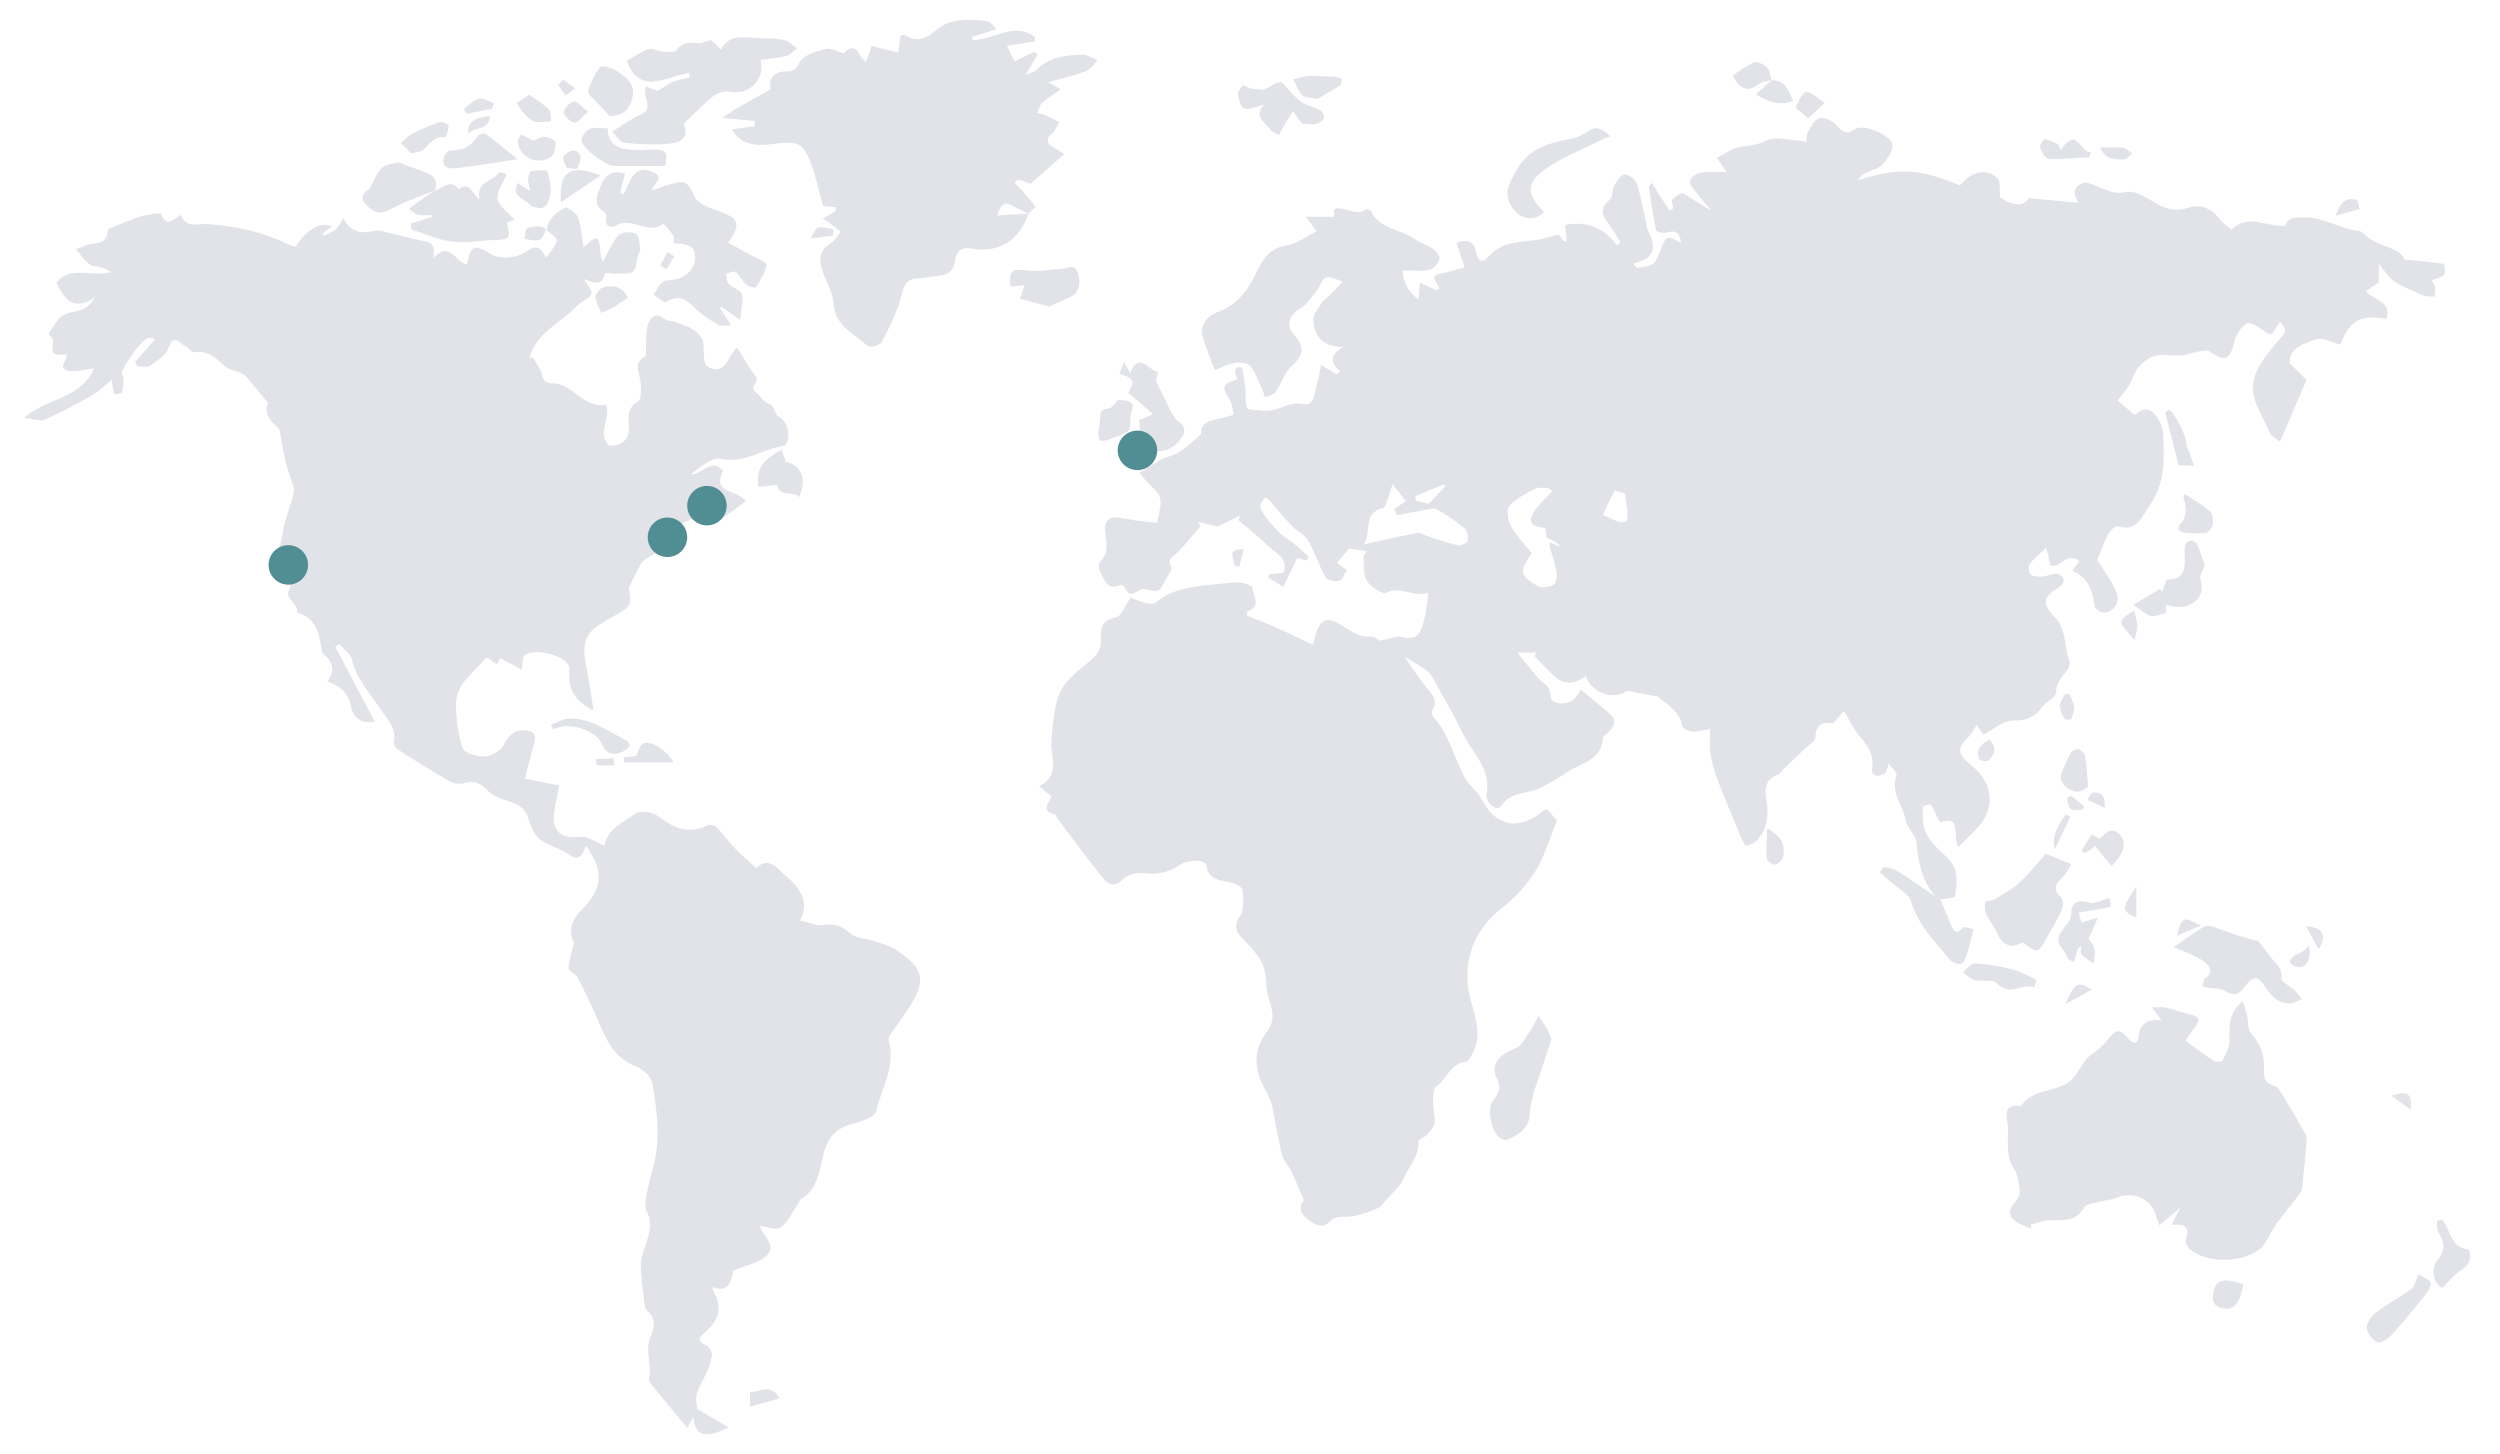 <?xml version="1.0" encoding="UTF-8"?>
<svg xmlns="http://www.w3.org/2000/svg" width="638" height="371" viewBox="0 0 638 371" fill="none">
  <rect width="638" height="371" fill="#D7D7D7"></rect>
  <g clip-path="url(#clip0_1624_431457)">
    <rect width="1440" height="1802" transform="translate(-742 -976)" fill="white"></rect>
    <g clip-path="url(#clip1_1624_431457)">
      <path d="M638 -42.344H0V383.096H638V-42.344Z" fill="white"></path>
      <path d="M494.027 228.906C490.488 224.87 489.474 220.032 489.063 214.821C488.918 212.983 486.663 211.356 486.367 209.474C485.759 205.628 482.334 202.379 483.988 198.042C484.199 197.489 483.497 196.585 482.013 194.889C481.66 195.754 481.547 196.984 480.905 197.413C479.356 198.448 477.402 198.001 477.746 196.014C478.494 191.702 475.583 189.409 473.552 186.525C472.485 185.008 471.685 183.305 470.618 181.428C469.983 182.158 469.072 183.204 467.844 184.613C465.796 184.347 463.414 184.26 463.295 188.124C463.261 189.21 461.421 190.258 460.37 191.286C458.61 193.012 456.816 194.703 455.045 196.415C454.63 196.817 454.323 197.452 453.834 197.638C450.675 198.838 450.23 200.78 450.78 204.114C451.343 207.526 451.242 211.409 448.509 214.314C447.794 215.076 446.679 215.613 445.655 215.838C445.373 215.9 444.657 214.5 444.32 213.694C442.311 208.903 440.276 204.123 438.415 199.272C437.559 197.042 436.869 194.701 436.502 192.349C436.185 190.323 436.435 188.207 436.435 186.045C434.621 186.323 433.214 186.768 431.849 186.669C430.932 186.603 429.406 185.889 429.294 185.26C428.669 181.784 426.063 180.125 423.59 178.259C423.168 177.943 422.95 177.355 422.393 177.656C420.264 177.247 418.137 176.839 415.26 176.286C412.17 178.659 406.292 177.146 404.696 172.504C402.234 174.372 399.584 174.985 397.07 172.883C395.092 171.228 393.39 169.243 391.566 167.405C391.773 167.118 391.979 166.829 392.186 166.54H387.228C389.245 169.021 390.876 171.097 392.587 173.105C393.766 174.489 395.732 174.925 395.709 177.621C395.689 179.916 400.176 180.201 402.028 178.055C402.672 177.307 403.159 176.419 403.459 175.974C406.026 178.126 408.364 180.063 410.676 182.029C412.537 183.611 412.149 185.182 410.608 186.734C410.052 187.291 409.089 187.844 409.05 188.448C408.665 194.226 403.312 194.68 399.866 197.122C397.937 198.49 395.79 199.554 393.75 200.768C390.392 202.767 385.746 201.714 383.087 205.7C382.073 207.221 378.955 205.055 379.393 202.45C380.41 196.443 376.335 192.709 373.869 188.218C372.759 186.197 371.791 184.097 370.703 182.062C369.781 180.336 368.776 178.654 367.819 176.947C367.065 175.597 366.381 174.202 365.562 172.892C365.096 172.148 364.523 171.391 363.818 170.895C362.428 169.913 360.912 169.106 358.423 167.612C360.485 170.544 361.935 172.784 363.573 174.879C365.06 176.781 367.209 178.351 365.564 181.245C365.335 181.651 365.429 182.566 365.741 182.906C369.965 187.473 371.077 193.636 374.044 198.829C375.074 200.631 377.053 201.911 377.98 203.744C381.653 210.994 387.588 212.194 393.966 206.778C394.124 206.643 394.393 206.638 394.824 206.507C395.661 207.46 396.558 208.483 397.359 209.392C395.512 213.853 394.227 218.518 391.766 222.442C389.472 226.097 386.274 229.411 382.86 232.094C375.523 237.862 372.871 246.626 375.429 255.66C376.691 260.114 378.375 265.06 375.289 269.683C374.982 270.145 374.612 270.897 374.227 270.925C370.139 271.237 369.233 275.423 366.457 277.348C365.679 277.887 365.716 279.877 365.713 281.203C365.711 283.041 366.312 284.914 366.097 286.703C365.968 287.775 364.853 288.792 364.03 289.696C363.449 290.331 361.967 290.777 361.997 291.235C362.247 295.155 359.402 297.764 358.072 300.99C357.613 302.103 356.67 303.04 355.858 303.98C354.763 305.249 353.518 306.39 352.46 307.689C351.451 308.928 345.071 310.715 343.44 310.541C342.194 310.408 340.398 310.656 339.659 311.473C337.615 313.726 335.715 312.606 334.096 311.447C332.295 310.155 330.884 308.315 332.753 306.31C331.625 303.68 330.65 301.218 329.514 298.833C328.913 297.571 327.764 296.529 327.339 295.231C326.644 293.103 326.369 290.841 325.862 288.649C325.114 285.411 325.008 281.779 323.398 279.039C320.106 273.431 319.388 268.332 323.519 262.958C326.367 259.256 323.4 255.566 323.233 251.876C323.134 249.733 322.852 247.427 321.941 245.536C320.98 243.537 319.268 241.86 317.72 240.196C315.967 238.312 314.336 236.901 316.417 233.87C317.559 232.206 317.256 229.386 317.128 227.114C317.089 226.444 315.49 225.572 314.471 225.306C311.643 224.569 308.3 224.826 307.814 220.636C307.763 220.195 306.284 219.58 305.508 219.633C304.031 219.736 302.326 219.892 301.177 220.691C298.224 222.74 295.203 223.266 291.668 222.821C290.039 222.616 287.733 223.215 286.636 224.335C284.629 226.384 282.936 225.902 281.612 224.264C277.561 219.248 273.755 214.029 269.864 208.885C269.598 208.534 269.458 207.864 269.162 207.797C265.496 207.003 267.691 204.984 268.329 203.237C267.405 202.466 266.526 201.732 265.195 200.621C270.915 197.822 267.916 192.909 268.341 188.666C268.754 184.533 268.923 180.084 270.644 176.46C272.144 173.3 275.489 170.895 278.336 168.541C280.259 166.953 281.094 165.328 280.935 162.898C280.759 160.191 281.284 158.249 284.751 157.556C286.267 157.253 287.256 154.316 288.518 152.526C289.883 153.024 291.142 153.612 292.466 153.921C293.269 154.11 294.462 154.213 294.983 153.77C299.631 149.807 305.354 149.644 310.957 149.036C312.762 148.841 314.593 148.552 316.385 148.68C317.536 148.763 319.564 149.477 319.599 150.009C319.732 152.065 322.171 154.667 318.181 156.111C318.22 156.459 318.257 156.806 318.296 157.155C320.372 157.976 322.466 158.75 324.515 159.633C326.656 160.555 328.755 161.572 330.865 162.563C332.267 163.222 333.655 163.906 335.057 164.583C335.594 162.795 335.786 161.26 336.491 160.014C337.658 157.951 339.129 157.809 341.43 159.029C344.048 160.42 346.374 162.758 349.831 162.458C350.857 162.368 351.985 163.458 352.132 163.534C354.557 163.068 356.367 162.157 357.808 162.561C360.852 163.415 362.309 162.137 363.05 159.603C363.809 157.003 364.254 154.311 364.454 151.216C360.726 152.646 357.491 149.314 353.784 151.264C352.85 151.755 349.806 149.782 348.838 148.247C347.828 146.645 348.097 144.206 347.945 142.122C347.913 141.693 348.494 141.218 348.854 140.672C347.149 140.424 345.676 140.21 344.291 140.008C343.307 141.154 342.354 142.257 341.2 143.602C341.93 144.153 342.866 144.86 343.701 145.488C343.066 146.498 342.625 148.024 341.866 148.203C340.762 148.465 338.743 148.141 338.314 147.386C336.589 144.341 335.545 140.906 333.795 137.879C332.928 136.376 330.962 135.55 329.693 134.228C327.835 132.294 326.165 130.18 324.391 128.163C324.033 127.755 323.568 127.44 322.925 126.887C322.384 127.702 321.652 128.312 321.606 128.969C321.478 130.825 326.408 136.206 328.005 137.165C330.221 138.494 332.072 140.431 334.079 142.106C333.843 142.418 333.607 142.73 333.371 143.04C332.471 142.801 331.574 142.565 331.07 142.432C329.886 144.837 328.766 147.106 327.47 149.736C326.094 148.901 324.85 148.148 323.607 147.395C323.701 147.129 323.792 146.861 323.887 146.594C325.075 146.454 326.263 146.317 327.541 146.168C328.863 142.462 325.644 141.28 323.827 139.506C321.377 137.113 318.66 134.995 316.059 132.759C316.206 132.351 316.353 131.943 316.499 131.534C314.687 132.427 312.877 133.317 310.72 134.38C309.454 134.072 307.644 133.631 305.836 133.191C306.013 133.579 306.189 133.964 306.364 134.352C304.4 136.587 302.535 138.918 300.433 141.016C299.314 142.133 297.699 142.505 298.949 144.816C299.367 145.589 297.435 147.473 296.889 148.965C295.822 151.879 293.801 150.548 291.959 150.312C290.355 150.105 288.515 153.423 287.091 149.97C286.948 149.626 286.242 149.16 286.024 149.259C282.443 150.876 281.812 147.889 280.745 145.81C280.403 145.144 280.339 143.788 280.763 143.366C283.014 141.119 282.392 138.512 282.05 135.896C281.745 133.556 282.482 131.936 285.127 132.094C286.85 132.197 288.547 132.672 290.268 132.902C291.86 133.115 293.466 133.228 295.26 133.402C295.579 131.348 296.524 129.079 296.056 127.151C295.641 125.437 293.654 124.106 292.37 122.601C291.824 121.963 291.296 121.309 290.759 120.664C291.395 120.281 292.037 119.904 292.665 119.51C293.897 118.736 295.122 117.952 296.228 117.249C297.967 116.563 299.704 116.136 301.149 115.239C302.799 114.213 304.187 112.77 306.472 110.852C306.226 106.579 311.159 107.405 314.82 105.783C314.524 104.557 314.513 103.105 313.854 102.058C311.7 98.635 311.799 98.098 315.827 96.725C315.593 96.142 315.222 95.583 315.187 95.004C315.164 94.582 315.488 93.981 315.843 93.747C316.112 93.572 317.029 93.793 317.059 93.947C317.383 95.732 317.633 97.535 317.821 99.341C317.991 100.959 317.649 102.804 318.342 104.126C318.702 104.814 320.812 104.555 322.122 104.782C325.781 105.413 328.642 102.26 332.749 103.139C335.667 103.763 335.502 99.339 336.316 96.971C336.722 95.789 336.835 94.504 337.11 93.12C338.803 94.155 339.939 94.848 341.074 95.541C341.386 95.307 341.698 95.073 342.01 94.839C339.714 92.799 338.952 90.81 342.772 88.547C337.326 88.535 335.387 85.64 335.146 81.739C335.057 80.29 336.433 78.689 337.319 77.266C337.778 76.527 338.649 76.057 339.287 75.417C340.26 74.437 341.189 73.416 342.644 71.874C341.329 71.486 339.721 70.49 338.422 70.8C337.445 71.031 336.952 73.005 336.089 74.079C334.798 75.687 333.634 77.635 331.941 78.636C329.133 80.295 328.041 82.886 330.177 85.323C332.721 88.226 333.01 90.394 329.808 93.219C327.842 94.951 326.993 97.909 325.424 100.165C324.96 100.831 323.747 100.975 322.879 101.358C322.586 100.617 322.327 99.858 321.989 99.137C321.085 97.198 320.448 95.016 319.101 93.448C318.369 92.595 316.353 92.416 315.017 92.618C313.297 92.879 311.679 93.825 310.002 94.481C308.835 91.291 307.733 88.639 306.901 85.903C306.134 83.388 307.832 80.701 310.624 79.692C315.52 77.92 318.367 74.386 320.542 69.698C322.008 66.54 323.893 63.248 328.392 62.639C330.957 62.293 333.306 60.363 336.029 59.007C334.99 57.655 334.44 56.939 333.203 55.331H340.453V53.35C343.311 52.398 345.977 55.489 348.682 53.369C348.856 53.231 349.728 53.564 349.87 53.869C352.15 58.706 357.709 58.413 361.302 61.198C362.47 62.105 364.126 62.369 365.333 63.241C366.253 63.906 367.533 65.223 367.368 65.969C367.117 67.105 365.892 68.64 364.842 68.861C362.699 69.31 360.393 68.996 357.95 68.996C358.085 72.052 359.469 74.772 362.02 76.385C362.123 74.974 362.226 73.544 362.332 72.114C363.688 72.75 365.044 73.386 366.399 74.021C369.366 73.925 363.314 70.485 367.613 69.822C369.545 69.524 371.414 68.833 373.784 68.195C373.286 66.71 372.513 64.402 371.681 61.919C374.521 61.013 376.267 61.513 376.684 64.422C377.01 66.697 378.444 67.153 379.722 65.634C383.11 61.598 387.802 61.873 392.273 61.194C393.977 60.934 395.631 60.365 397.728 59.831C397.96 60.129 398.55 60.886 399.139 61.641C399.364 61.605 399.587 61.566 399.811 61.529C399.692 60.223 399.573 58.915 399.433 57.396C404.87 56.343 409.295 58.02 412.711 62.711C412.973 62.401 413.237 62.093 413.498 61.784C412.789 60.627 412.122 59.441 411.362 58.316C409.768 55.957 407.274 53.803 410.865 50.939C411.658 50.305 411.349 48.438 411.945 47.361C412.588 46.2 413.666 44.539 414.62 44.493C415.65 44.442 417.362 45.812 417.722 46.907C418.802 50.193 419.371 53.647 420.126 57.036C420.202 57.373 420.08 57.788 420.229 58.073C422.351 62.077 423.379 65.744 416.795 67.252C417.093 67.626 417.389 67.998 417.687 68.372C419.025 68.099 420.58 68.151 421.633 67.454C422.579 66.827 423.134 65.432 423.586 64.269C425.26 59.971 425.217 59.955 429.046 61.995C428.553 59.101 427.786 58.693 424.983 59.383C424.256 59.562 422.705 59.156 422.629 58.791C421.881 55.168 421.349 51.499 420.807 47.834C420.768 47.572 421.147 47.249 421.521 46.652C423.063 49.064 424.547 51.382 426.029 53.702C426.366 53.541 426.701 53.378 427.038 53.217C426.912 52.43 426.403 51.269 426.736 50.929C427.488 50.156 429.041 49.075 429.587 49.371C431.913 50.643 433.992 52.366 436.711 53.619C435.474 52.185 434.173 50.801 433.024 49.298C432.264 48.307 431.081 47.012 431.271 46.104C431.459 45.211 433.074 44.208 434.192 44.016C436.164 43.678 438.238 43.921 440.624 43.921C439.553 42.334 438.867 41.317 438.181 40.3C439.36 39.63 440.516 38.91 441.723 38.297C444.474 36.904 447.656 37.586 450.604 35.91C452.77 34.681 456.275 35.791 459.182 35.892C459.728 35.911 460.269 36.083 460.882 36.195C461.095 35.16 461.061 34.169 461.496 33.464C462.274 32.2 463.171 30.405 464.321 30.139C465.543 29.857 467.482 30.738 468.452 31.746C470.005 33.356 470.859 34.662 473.44 32.95C475.583 31.53 482.502 34.389 482.919 36.893C483.178 38.451 481.66 40.629 480.384 42.019C479.372 43.123 477.489 43.394 476.055 44.153C475.266 44.571 474.603 45.234 474.057 46.001C484.734 42.712 489.503 42.914 500.174 47.322C503.131 43.596 507.274 42.772 509.878 45.679C510.577 46.459 510.204 48.199 510.401 50.331C513.805 52.655 516.542 52.717 517.719 50.56C521.998 50.964 525.935 51.336 530.456 51.763C528.249 48.323 530.158 47.169 532.129 46.549C535.962 47.249 538.621 49.973 542.524 49.007C543.944 48.656 545.88 49.413 547.291 50.191C550.812 52.127 553.845 54.697 558.532 52.99C561.214 52.013 564.245 53.034 566.284 55.689C567.165 56.836 568.411 57.706 569.409 58.626C574.024 54.206 578.571 58.156 583.295 57.623C583.809 55.436 585.289 55.556 587.847 55.475C592.919 55.317 596.881 58.298 601.559 58.869C602.119 58.938 602.828 59.115 603.162 59.503C605.578 62.302 609.313 62.594 612.217 64.418C613.02 64.923 613.484 65.972 613.674 66.217C617.246 66.57 620.451 66.832 623.619 67.328C623.83 67.36 624.179 69.505 623.725 70.065C623.096 70.839 621.763 71.04 620.527 71.578C620.839 72.117 621.346 72.644 621.44 73.241C621.564 74.037 621.369 74.884 621.311 75.71C620.394 75.632 619.384 75.772 618.572 75.435C616.053 74.386 613.472 73.372 611.187 71.917C609.738 70.995 608.774 69.31 607.088 67.397V72.023C606.074 72.729 604.966 73.503 603.775 74.331C605.72 76.626 610.499 76.766 608.992 81.431C602.421 80.121 599.636 81.784 597.278 87.914C595.103 87.4 592.637 85.965 591.001 86.617C588.131 87.76 584.142 88.568 584.321 92.719C585.812 94.19 587.126 95.486 588.622 96.962C586.351 102.251 584.208 107.235 581.859 112.708C580.595 111.705 579.574 111.306 579.306 110.615C577.496 105.943 573.699 101.508 575.339 96.266C576.41 92.845 579.01 89.77 581.393 86.934C583.504 84.421 583.795 84.616 581.921 82.106C581.441 82.803 580.948 83.398 580.595 84.065C579.744 85.674 579.019 85.493 577.67 84.387C576.459 83.395 574.224 82.11 573.355 82.594C571.898 83.404 570.643 85.399 570.235 87.113C569.108 91.863 567.8 92.469 563.903 89.678C563.249 89.21 561.916 89.543 560.934 89.715C559.509 89.965 558.135 90.619 556.713 90.718C554.52 90.869 552.219 90.312 550.126 90.784C548.518 91.147 546.898 92.4 545.77 93.685C544.659 94.947 544.265 96.81 543.361 98.293C542.537 99.647 541.457 100.844 540.406 102.219C541.941 103.506 543.363 104.697 544.818 105.916C546.965 103.883 548.738 103.958 550.491 106.531C551.25 107.648 551.946 109.053 552.012 110.358C552.333 116.784 552.657 123.243 548.624 128.916C546.612 131.743 545.533 135.713 540.571 134.329C539.917 134.145 538.458 135.394 537.986 136.3C536.832 138.517 536.036 140.922 535.228 142.925C536.77 145.445 538.823 148.1 540.099 151.087C541.207 153.685 539.36 156.335 536.809 156.335C536.004 156.335 534.572 155.273 534.494 154.58C534.063 150.695 532.895 147.4 528.832 145.644C529.488 144.765 530.014 144.061 530.642 143.219C527.609 140.573 525.976 145.117 523.248 144.293C522.957 143.024 522.636 141.631 522.213 139.793C520.543 141.383 519.018 142.563 517.896 144.047C517.497 144.575 517.756 146.259 518.29 146.668C518.999 147.212 520.279 147.184 521.293 147.113C522.658 147.014 524.246 146.069 525.304 146.516C526.898 147.189 527.284 148.689 525.331 149.901C521.509 152.274 520.986 154.009 524.212 157.306C527.515 160.679 526.724 165.081 528.174 168.874C528.369 169.386 528.034 170.251 527.687 170.79C526.517 172.61 524.73 173.867 524.737 176.591C524.742 177.89 522.161 179.053 521.096 180.529C519.185 183.177 516.939 183.904 513.603 183.911C511.183 183.916 508.767 186.146 506.12 187.502C505.753 186.938 505.177 186.059 504.459 184.958C503.759 186.059 503.362 187.018 502.683 187.695C499.396 190.967 499.313 192.271 503.064 195.307C507.308 198.742 508.951 203.178 506.863 207.983C505.549 211.012 502.449 213.263 499.825 216.232C497.964 213.47 500.954 207.964 495.145 209.842C494.904 209.488 494.752 209.316 494.658 209.116C494.053 207.847 493.548 206.517 492.779 205.358C492.644 205.151 490.839 205.592 490.804 205.858C490.625 207.271 490.639 208.742 490.823 210.165C491.369 214.429 494.902 216.675 497.476 219.493C500.091 222.357 499.254 225.606 498.962 228.764C498.928 229.131 496.496 229.273 495.177 229.519C494.791 229.315 494.404 229.11 494.018 228.908L494.027 228.906ZM358.771 127.906C357.672 126.504 356.743 125.322 355.358 123.553C354.841 125.226 354.575 126.286 354.183 127.298C353.855 128.145 353.52 129.522 352.951 129.657C347.86 130.85 350.031 135.222 348.113 138.914C353.371 137.767 357.578 136.796 361.816 135.981C362.463 135.857 363.243 136.477 363.974 136.711C366.629 137.562 369.26 138.531 371.97 139.15C372.745 139.327 374.376 138.634 374.516 138.067C374.757 137.099 374.491 135.483 373.798 134.905C371.573 133.046 369.173 131.307 366.597 130.006C365.555 129.478 363.874 130.146 362.499 130.366C360.503 130.687 358.524 131.096 356.537 131.468C356.275 130.944 356.014 130.421 355.752 129.898C356.686 129.283 357.62 128.668 358.771 127.908V127.906ZM396.132 125.428C395.882 125.159 395.631 124.889 395.381 124.62C394.188 124.62 392.794 124.218 391.846 124.7C389.472 125.91 386.939 127.192 385.205 129.109C384.395 130.003 384.753 132.73 385.517 134.106C386.932 136.656 389.036 138.822 390.915 141.229C387.65 145.732 387.733 146.888 392.392 149.55C393.383 150.114 395.225 149.848 396.34 149.291C397.019 148.951 397.455 147.258 397.295 146.289C396.923 144.031 396.116 141.849 395.514 139.625C395.436 139.334 395.531 138.994 395.558 138.409C396.483 138.788 397.235 139.097 398.052 139.43C398.102 138.985 396.99 138.258 394.714 137.248C394.583 136.488 394.432 135.607 394.282 134.742C390.325 134.297 389.694 133.007 392.05 129.753C393.202 128.161 394.757 126.862 396.129 125.43L396.132 125.428ZM409.045 131.406C411.083 132.271 412.172 132.941 413.351 133.189C415.54 133.65 415.412 131.982 415.324 130.616C415.244 129.375 414.955 128.149 414.774 126.915C414.723 126.573 414.815 125.958 414.698 125.921C413.799 125.637 412.202 125.065 412.046 125.325C410.908 127.206 410.057 129.26 409.045 131.408V131.406ZM361.134 126.651C361.219 127.016 361.304 127.378 361.389 127.743C362.557 128.051 363.724 128.356 364.566 128.576C366.168 126.896 367.503 125.497 368.836 124.097C368.712 123.939 368.59 123.78 368.466 123.622C366.023 124.632 363.578 125.641 361.134 126.649V126.651Z" fill="#E1E3E9"></path>
      <path d="M139.502 58.704C139.91 55.893 141.899 54.151 144.141 53.031C144.753 52.726 147.034 54.279 147.463 55.395C148.311 57.607 148.403 60.11 148.901 63.05C150.833 61.77 152.466 58.935 153.099 62.839C153.297 64.048 153.129 65.317 153.822 66.811C155.113 64.521 156.118 61.978 157.823 60.058C158.591 59.193 160.968 59.059 162.212 59.571C163.008 59.899 163.226 61.994 163.398 63.334C163.492 64.06 162.923 64.863 162.691 65.643C162.306 66.937 162.319 68.954 161.498 69.379C160.161 70.07 158.289 69.751 156.641 69.796C155.889 69.817 154.494 69.546 154.469 69.654C153.535 73.78 150.775 71.602 149.013 71.26C149.697 72.502 151.246 74.106 150.908 74.983C150.417 76.254 148.389 76.839 147.325 78C143.26 82.429 136.781 84.765 135.157 91.319C135.464 91.319 135.772 91.314 136.079 91.314C136.85 92.741 137.983 94.095 138.307 95.619C138.733 97.638 139.678 97.797 141.468 97.843C142.888 97.879 144.434 98.673 145.657 99.518C148.385 101.402 150.759 103.96 154.687 103.272C156.036 106.696 152.104 110.604 155.529 113.779C159.621 113.688 160.874 111.478 160.461 107.696C160.234 105.608 160.512 103.765 162.868 102.409C163.756 101.897 163.641 99.102 163.46 97.404C163.216 95.126 161.432 92.833 164.536 90.997C165.084 90.671 164.776 88.895 164.864 87.787C164.988 86.197 164.836 84.522 165.297 83.037C165.967 80.875 167.256 79.537 169.658 81.472C170.207 81.913 171.17 81.8 171.904 82.055C173.435 82.59 175.038 83.025 176.424 83.829C177.849 84.653 179.048 85.864 179.441 86.982C179.75 89.231 179.285 92.76 180.507 93.501C185.123 96.298 185.672 90.706 188.138 88.7C189.778 91.303 191.155 93.864 192.912 96.128C194.015 97.551 190.751 98.513 193.033 100.227C194.206 101.106 194.912 102.717 196.67 103.293C197.298 103.499 197.578 104.768 198.342 106.133C200.372 106.767 202.07 110.47 200.76 113.066C200.618 113.346 200.336 113.717 200.079 113.752C194.651 114.482 190.046 118.447 183.9 117.093C181.654 116.6 178.72 119.243 176.323 121.024C179.23 121.299 181.276 116.703 184.557 120.088C183.003 123.463 183.754 124.79 187.47 125.932C188.544 126.263 189.455 127.119 190.441 127.734C189.496 128.468 188.576 129.237 187.599 129.927C186.096 130.992 184.641 132.176 183.003 132.977C182.019 133.459 180.725 133.305 179.571 133.436C179.45 133.007 179.331 132.578 179.209 132.151L185.1 127.243C184.859 126.901 184.621 126.561 184.38 126.219C183.201 127.043 181.987 127.823 180.849 128.702C178.943 130.173 177.296 132.234 175.157 133.09C172.014 134.345 170.436 135.788 171.953 138.615C169.319 140.084 166.908 141.332 164.616 142.769C163.912 143.209 163.455 144.129 163.024 144.907C162.235 146.335 161.551 147.822 160.507 149.921C161.237 154.66 161.188 154.754 155.962 157.62C149.023 161.427 148.217 163.304 149.828 171.283C150.447 174.353 150.853 177.467 151.484 181.343C146.508 178.938 145.035 175.748 145.274 171.567C145.306 171.014 145.368 170.395 145.166 169.911C143.991 167.12 135.934 165.195 133.835 167.297C133.308 167.825 133.489 169.057 133.191 170.93C131.277 169.895 129.639 169.007 127.712 167.965C127.763 167.878 127.341 168.605 126.785 169.56C125.998 169.004 125.207 168.444 124.418 167.884C124.214 167.956 123.929 167.965 123.81 168.109C120.841 171.73 116.303 174.53 116.374 179.856C116.425 183.613 116.886 187.52 118.13 191.018C118.575 192.268 121.894 193.159 123.817 193.023C125.53 192.902 127.85 191.502 128.611 190.01C129.921 187.438 131.5 186.121 134.267 186.366C136.084 186.527 136.898 187.569 136.361 189.496C135.466 192.707 134.652 195.942 133.925 198.71C137.32 199.384 139.931 199.903 142.746 200.463C142.195 203.274 141.654 205.383 141.388 207.526C140.803 212.228 143.384 214.16 148.052 213.545C149.89 213.302 151.968 214.903 154.269 215.794C154.889 211.672 158.972 209.876 162.264 207.595C163.471 206.757 166.534 207.2 167.874 208.217C171.76 211.168 175.476 213.111 180.365 210.699C181.287 210.245 182.625 210.635 183.233 211.413C184.736 213.187 186.153 215.043 187.766 216.714C189.393 218.396 191.212 219.892 193.015 221.533C196.225 218.362 198.484 221.831 200.613 223.603C205.346 227.543 206.14 231.207 204.183 234.893C205.578 235.276 207.042 235.733 208.533 236.063C209.127 236.194 209.792 236.111 210.409 236.022C212.983 235.65 214.945 236.302 217.003 238.199C218.432 239.517 221.079 239.462 223.13 240.171C225.168 240.873 227.386 241.424 229.084 242.654C231.591 244.471 234.583 246.403 234.798 249.806C234.922 251.75 233.881 253.955 232.844 255.74C231.116 258.721 228.958 261.45 227.028 264.318C226.794 264.667 226.698 265.263 226.813 265.67C228.639 272.154 224.945 277.733 223.592 283.644C223.277 285.014 220.141 286.12 218.122 286.643C212.529 288.091 210.976 290.629 209.723 296.35C208.987 299.714 208.134 303.858 204.431 306.02C203.97 306.289 203.798 307.027 203.456 307.523C202.082 309.515 201.033 311.968 199.182 313.304C198.106 314.079 195.731 313.053 193.976 312.842C194.33 315.307 198.594 317.686 195.617 320.463C193.527 322.411 190.152 322.985 187.092 324.281C186.616 328.332 184.952 329.72 182.1 328.444C181.996 328.625 181.758 328.885 181.81 328.976C184.339 333.38 183.91 336.57 179.925 339.966C178.115 341.51 177.972 342.247 180.232 343.351C181.003 343.727 181.856 345.17 181.71 345.946C181.345 347.883 180.597 349.801 179.7 351.573C177.486 355.946 177.417 355.912 177.92 359.604C180.762 361.254 183.198 362.668 185.967 364.274C179.838 367.253 177.381 366.495 176.91 361.621C176.424 362.507 176.082 363.131 175.385 364.405C172.336 360.715 169.528 357.348 166.763 353.945C166.256 353.321 165.446 352.429 165.591 351.869C166.509 348.287 164.412 344.652 166.077 341.033C167.075 338.864 167.449 336.354 165.077 334.445C164.724 334.163 164.538 333.534 164.483 333.043C164.109 329.731 163.648 326.418 163.522 323.095C163.464 321.578 163.983 319.995 164.467 318.515C165.469 315.44 166.827 312.53 165.059 309.162C164.446 307.996 164.74 306.19 165.017 304.753C165.875 300.308 167.506 295.93 167.74 291.469C168.002 286.48 167.357 281.375 166.483 276.43C166.199 274.826 164.198 272.896 162.549 272.278C157.24 270.293 154.944 266.076 152.973 261.294C151.319 257.282 149.413 253.368 147.451 249.496C146.96 248.528 145.136 247.895 145.129 247.094C145.111 245.247 145.831 243.39 146.471 240.57C145.042 237.86 145.506 235.104 148.704 231.923C153.29 227.364 154.005 222.74 150.922 218.068C150.479 217.398 150.335 216.528 149.5 215.906C148.318 219.318 147.139 219.445 144.937 217.935C142.681 216.386 139.713 215.791 137.655 214.066C136.143 212.797 135.386 210.454 134.666 208.455C133.636 205.596 131.289 204.93 128.811 204.143C127.37 203.687 125.79 203.069 124.766 202.037C122.933 200.187 121.3 198.882 118.432 199.859C117.283 200.252 115.544 199.861 114.422 199.219C109.99 196.688 105.672 193.95 101.382 191.183C100.855 190.843 100.382 189.781 100.501 189.177C101.155 185.882 99.04 183.849 97.443 181.46C94.624 177.245 91.047 173.488 89.806 168.27C89.457 166.801 87.734 165.659 86.64 164.367C86.275 164.578 85.913 164.789 85.548 165C88.84 171.246 92.13 177.49 95.651 184.175C91.722 184.927 90.005 182.467 89.641 180.528C88.969 176.958 86.963 175.104 83.536 173.89C85.711 171.047 84.867 168.94 82.71 167.088C82.456 166.868 82.162 166.554 82.118 166.248C81.499 161.962 80.808 157.739 75.777 156.259C76.353 153.864 71.93 152.739 74.141 149.873C74.272 149.706 73.919 148.937 73.605 148.687C68.886 144.965 71.563 140.281 72.143 136.031C72.588 132.773 73.942 129.645 74.795 126.435C75.011 125.625 75.114 124.611 74.818 123.869C73.013 119.365 72.162 114.645 71.379 109.897C71.317 109.523 70.973 109.133 70.659 108.871C68.59 107.152 67.291 105.206 68.48 102.928C66.956 101.078 65.678 99.476 64.346 97.923C63.566 97.014 62.829 95.954 61.833 95.373C60.39 94.531 58.374 94.435 57.24 93.352C54.967 91.179 52.859 89.265 49.374 89.9C48.86 89.995 48.215 88.666 47.493 88.448C46.024 88.001 44.389 84.675 42.948 88.909C42.326 90.738 40.002 92.117 38.213 93.354C37.486 93.857 36.121 93.437 35.045 93.437C34.85 93.079 34.655 92.718 34.46 92.36C36.139 90.483 37.816 88.606 39.638 86.571C39.176 86.479 38.422 86.094 37.804 86.252C36.146 86.674 31.151 93.547 31.101 95.348C31.09 95.736 31.574 96.142 31.553 96.525C31.489 97.781 31.42 99.066 31.06 100.252C30.977 100.527 29.153 100.628 29.116 100.511C28.8 99.463 28.704 98.347 28.497 96.927C26.953 98.171 25.352 99.828 23.432 100.931C19.529 103.173 15.526 105.268 11.41 107.079C10.256 107.586 8.572 106.884 6.141 106.636C11.998 101.441 20.445 101.989 24.026 94.017C21.307 94.343 19.532 94.919 17.873 94.68C14.124 94.146 17.416 91.89 17.017 90.488C13.374 90.756 13.145 90.449 13.542 87.209C13.629 86.493 12.658 85.646 12.397 85.222C13.631 83.501 14.42 81.626 15.831 80.646C17.295 79.632 19.431 79.65 21.137 78.906C22.356 78.374 23.347 77.328 24.269 75.848C18.972 79.517 16.437 76.531 14.406 72.137C17.912 67.6 23.292 70.843 28.447 69.429C27.281 68.86 26.71 68.484 26.079 68.296C24.976 67.965 23.597 68.062 22.771 67.417C21.45 66.384 20.488 64.89 19.373 63.594C20.768 63.1 22.133 62.332 23.562 62.182C25.444 61.985 27.052 61.822 27.389 59.528C27.453 59.089 27.644 58.433 27.953 58.304C30.47 57.251 33.01 56.244 35.586 55.344C36.745 54.94 37.993 54.766 39.213 54.589C39.871 54.493 41.076 54.424 41.163 54.658C42.459 58.224 44.249 55.973 46.132 54.83C47.594 58.438 50.459 56.999 53.09 57.191C60.046 57.701 66.855 59.11 73.206 62.21C73.919 62.559 74.717 62.733 75.445 62.979C78.248 58.555 81.834 56.441 84.789 57.772C83.853 58.458 83.077 59.027 82.302 59.596C82.4 59.789 82.497 59.98 82.595 60.172C83.626 59.635 84.779 59.248 85.651 58.52C86.399 57.896 86.826 56.884 87.649 55.672C89.609 59.663 92.655 59.656 96.002 58.828C96.519 58.699 97.138 58.906 97.691 59.036C101.144 59.853 104.576 60.769 108.047 61.499C110.446 62.004 110.905 62.492 110.674 65.863C114.608 61.278 116.287 66.939 119.155 67.486C120.137 62.58 121.098 62.192 125.124 64.787C127.458 66.29 132.053 65.918 134.452 64.112C136.15 62.834 137.809 62.435 139.341 65.762C140.546 63.979 141.922 62.754 142.085 61.386C142.181 60.581 140.348 59.546 139.383 58.614L139.497 58.724L139.502 58.704Z" fill="#E1E3E9"></path>
      <path d="M262.416 54.527C260.283 61.269 254.814 64.706 247.986 63.43C245.194 62.907 243.969 64.396 243.696 66.684C243.398 69.197 241.948 70.048 239.794 70.344C237.952 70.597 236.112 70.918 234.258 71.042C231.695 71.214 230.785 72.237 230.145 74.998C229.156 79.273 227.043 83.328 225.047 87.295C224.645 88.092 221.98 88.791 221.473 88.323C218.05 85.168 213.12 83.335 212.732 77.416C212.537 74.424 210.58 71.581 209.717 68.586C209.009 66.126 209.174 63.8 211.849 62.219C212.973 61.553 213.684 60.188 214.583 59.141C213.535 58.324 212.493 57.496 211.431 56.697C211.085 56.436 210.681 56.25 209.896 55.791C211.195 55.052 212.218 54.472 213.241 53.891C213.271 53.558 213.299 53.228 213.328 52.895C212.225 52.778 211.121 52.659 210.046 52.544C208.983 48.792 208.157 44.73 206.671 40.928C205.003 36.669 203.347 36.063 198.765 36.575C195.076 36.988 191.286 37.741 188.136 34.836C187.687 34.42 187.389 33.84 186.76 32.979C189.001 32.681 190.802 32.442 192.605 32.203C192.61 31.758 192.617 31.313 192.621 30.868C191.316 30.744 190.008 30.613 188.701 30.494C187.244 30.359 185.785 30.232 184.328 30.102C185.507 29.31 186.647 28.454 187.873 27.74C190.628 26.134 193.424 24.596 196.641 22.784C196.086 19.844 197.554 18.063 201.328 18.197C202.078 18.224 203.232 17.465 203.567 16.765C205.026 13.708 208.063 13.251 210.713 12.494C211.989 12.132 213.666 13.178 215.324 13.63C216.79 11.854 218.311 11.831 219.24 13.781C219.61 14.557 220.367 15.147 220.95 15.822C221.282 14.968 221.622 14.114 221.948 13.258C222.065 12.953 222.152 12.636 222.441 11.742C224.659 12.294 226.841 12.836 229.28 13.444C229.404 12.285 229.571 10.729 229.741 9.146C230.184 9.047 230.608 8.804 230.814 8.928C234.017 10.844 236.125 10.08 239.106 7.54C242.544 4.607 247.587 4.756 252.168 5.481C252.774 5.578 253.256 6.436 254.32 7.432C251.863 8.228 249.994 8.834 248.122 9.44C248.142 9.722 248.163 10.004 248.183 10.287C253.481 10.142 258.932 5.459 264.089 9.444C264.103 9.814 264.119 10.183 264.132 10.55C261.678 10.947 259.223 11.345 256.993 11.705C257.56 12.896 258.17 14.178 258.876 15.668C260.42 14.929 262.208 14.073 263.995 13.217C264.265 13.467 264.534 13.717 264.805 13.967C263.908 15.454 263.011 16.941 261.636 19.218C263.093 18.52 264.015 18.334 264.552 17.777C267.759 14.454 271.988 14.167 276.145 13.947C277.45 13.878 278.81 14.865 280.146 15.367C279.152 16.326 278.319 17.712 277.131 18.16C274.114 19.298 270.937 20.014 267.509 20.989C268.491 21.556 269.313 22.029 270.698 22.827C268.897 24.087 267.33 24.998 266.011 26.184C265.337 26.79 265.11 27.894 264.681 28.771C265.477 29.009 266.305 29.17 267.06 29.503C268.17 29.989 269.228 30.595 270.306 31.153C269.765 32.08 269.42 33.243 268.643 33.883C266.826 35.379 266.94 36.717 269.198 37.844C269.709 38.099 270.182 38.438 271.614 39.317C268.553 42.011 265.77 44.457 263.015 46.881C261.868 46.497 260.808 46.146 259.751 45.793C259.473 46.075 259.195 46.355 258.918 46.635C259.606 47.349 260.322 48.039 260.976 48.785C262.104 50.068 263.249 51.346 264.204 52.751C264.291 52.879 263.04 53.916 262.409 54.531C261.141 53.889 259.84 53.301 258.61 52.592C256.764 51.525 255.454 51.647 254.502 54.983C257.452 54.811 259.934 54.669 262.414 54.524L262.416 54.527Z" fill="#E1E3E9"></path>
      <path d="M572.35 255.46C572.811 257.002 573.217 258.149 573.49 259.329C573.825 260.77 573.57 262.654 574.408 263.615C576.778 266.337 578.007 269.3 577.766 272.854C577.626 274.922 578.026 276.542 580.334 277.108C580.758 277.212 581.283 277.457 581.494 277.801C583.821 281.622 586.133 285.454 588.345 289.344C588.705 289.975 588.682 290.909 588.615 291.682C588.315 295.271 587.952 298.856 587.576 302.438C587.505 303.112 587.457 303.909 587.081 304.411C585.094 307.061 582.942 309.588 580.983 312.257C579.946 313.67 579.198 315.295 578.289 316.805C577.936 317.395 577.597 318.049 577.085 318.478C572.481 322.344 563.419 322.572 558.897 318.84C558.232 318.292 557.596 316.897 557.837 316.199C559.023 312.764 557.234 312.316 554.203 312.608C554.882 311.252 555.463 310.088 556.431 308.154C554.345 309.928 552.879 311.174 551.076 312.707C550.684 311.646 550.434 311.167 550.331 310.66C549.395 306.139 544.467 303.78 540.177 305.673C538.86 306.254 537.305 306.277 535.891 306.669C534.49 307.059 532.413 307.185 531.872 308.135C529.729 311.887 526.403 311.362 523.033 311.417C521.443 311.442 519.862 312.135 518.279 312.525C518.3 312.86 518.318 313.195 518.339 313.53C517.286 313.092 516.173 312.762 515.193 312.195C512.399 310.584 512.257 309.074 514.365 306.646C514.957 305.965 515.574 304.895 515.471 304.097C515.212 302.084 515.026 299.806 513.955 298.206C511.353 294.312 512.968 290.009 512.202 285.968C511.81 283.896 512.151 281.822 515.216 282.26C515.432 282.292 515.788 282.26 515.882 282.12C518.708 277.999 523.831 278.68 527.486 276.482C529.523 275.257 530.686 272.572 532.68 269.972C533.898 268.942 536.114 267.583 537.626 265.669C540.037 262.617 540.773 262.301 543.18 265.091C544.515 266.638 545.55 266.316 545.738 264.604C546.107 261.25 547.915 260.015 551.597 260.405C550.712 259.203 550.152 258.443 549.154 257.089C550.728 257.089 551.719 256.908 552.613 257.124C554.921 257.681 557.165 258.514 559.477 259.042C561.487 259.503 561.239 260.536 560.402 261.796C559.606 262.991 558.723 264.129 557.702 265.536C560.29 267.425 562.531 269.169 564.901 270.711C565.451 271.069 566.972 271.021 567.142 270.692C567.961 269.116 569 267.367 568.975 265.697C568.922 262.271 568.432 258.898 572.355 255.453L572.35 255.46Z" fill="#E1E3E9"></path>
      <path d="M183.724 78.626C184.539 79.875 185.353 81.123 186.588 83.011C185.138 83.011 184.101 83.319 183.438 82.952C181.616 81.945 179.804 80.818 178.26 79.434C175.839 77.268 173.823 74.535 169.973 77.077C169.526 77.373 167.888 75.861 166.801 75.186C167.544 74.09 168.104 72.766 169.092 71.976C169.81 71.403 171.097 71.552 172.125 71.347C175.42 70.698 177.562 68.282 177.39 65.427C177.239 62.93 176.241 62.295 171.933 62.1C171.933 61.466 172.183 60.654 171.884 60.209C171.109 59.045 169.333 57.074 169.283 57.113C165.397 60.172 161.26 55.103 157.305 57.538C156.22 58.206 154.013 58.059 154.788 55.371C154.889 55.018 154.538 54.295 154.192 54.091C151.003 52.2 152.554 49.49 153.355 47.347C154.286 44.859 156.273 43.189 159.503 44.348C159.058 46.069 158.649 47.643 158.243 49.217C158.526 49.35 158.81 49.486 159.092 49.619C160.856 46.613 161.423 41.729 166.661 43.898C170.132 45.334 166.053 47.354 166.495 48.538C168.684 47.838 170.675 47.032 172.745 46.581C175.697 45.933 176.321 48.269 177.312 50.3C177.767 51.23 178.891 51.955 179.868 52.471C181.194 53.169 182.678 53.568 184.089 54.109C188.595 55.842 189.095 57.398 185.808 61.923C187.753 62.988 189.632 63.986 191.481 65.037C192.952 65.87 195.686 66.953 195.594 67.598C195.303 69.62 194.014 71.531 192.89 73.351C192.761 73.557 191.024 73.135 190.405 72.587C189.382 71.68 188.808 70.248 187.748 69.413C187.303 69.062 186.104 69.668 185.248 69.838C185.468 70.739 185.415 71.898 185.97 72.483C186.955 73.525 189.051 74.023 189.334 75.104C189.781 76.82 189.123 78.826 188.836 81.628C186.716 80.113 185.411 79.182 184.105 78.25C183.979 78.376 183.855 78.502 183.729 78.629L183.724 78.626Z" fill="#E1E3E9"></path>
      <path d="M175.867 18.616C170.042 19.515 163.187 24.563 159.943 15.481C161.907 14.412 163.607 13.198 165.504 12.569C166.507 12.236 167.842 13.028 169.039 13.111C170.246 13.195 172.159 13.496 172.563 12.895C174.036 10.703 175.899 10.827 178.058 11.004C179.03 11.084 180.054 10.554 181.439 10.203C181.949 10.68 182.866 11.536 184.004 12.599C185.94 8.957 189.157 9.425 192.32 9.652C194.862 9.834 197.448 9.723 199.935 10.18C201.199 10.412 202.284 11.607 203.452 12.369C202.513 13.039 201.658 14.044 200.616 14.311C198.501 14.85 196.285 14.99 194.108 15.293C195.319 20.47 191.132 24.424 185.913 23.377C184.681 23.129 182.919 23.818 181.88 24.664C179.29 26.771 176.975 29.217 174.408 31.661C175.635 33.596 174.919 36.186 171.698 36.56C167.603 37.035 163.375 36.886 159.271 36.413C157.977 36.264 156.901 34.213 156.266 33.575C159.048 31.865 161.037 30.282 163.295 29.334C167.289 27.654 163.706 24.683 164.777 22.039C166.094 22.542 167.296 23.001 167.853 23.212C169.409 22.262 170.524 21.378 171.79 20.862C173.125 20.316 174.603 20.119 176.016 19.767C175.968 19.384 175.92 18.999 175.871 18.616H175.867Z" fill="#E1E3E9"></path>
      <path d="M111.008 48.632C112.992 48.159 114.848 45.435 117.023 48.29C119.778 46.149 120.418 49.182 122.339 50.922C121.409 46.211 125.789 46.344 127.393 44.035C127.572 43.778 129.077 44.444 129.276 44.499C128.319 46.92 126.645 49.084 126.996 50.837C127.37 52.7 129.668 54.178 131.323 56.044C130.82 56.236 130.095 56.516 129.372 56.796C130.331 61.005 130.198 61.127 125.683 61.271C122.203 61.383 118.661 62.102 115.266 61.65C111.742 61.181 108.36 59.633 104.919 58.556C104.901 58.04 104.882 57.526 104.864 57.01C106.715 56.434 108.567 55.858 110.418 55.284C110.423 55.149 110.425 55.013 110.43 54.878C109.191 54.878 107.913 55.071 106.732 54.814C105.876 54.628 105.146 53.85 104.359 53.336C105.066 52.776 105.747 52.177 106.486 51.661C107.97 50.621 109.485 49.623 110.985 48.609L111.012 48.632H111.008Z" fill="#E1E3E9"></path>
      <path d="M516.112 240.518C513.256 242.131 511.079 241.321 509.657 238.079C508.934 236.433 507.661 235.029 506.922 233.388C506.5 232.45 506.415 231.199 506.658 230.203C506.752 229.818 508.266 229.926 508.957 229.512C511.116 228.221 513.405 227.025 515.245 225.352C517.643 223.17 519.659 220.563 522.07 217.883C523.777 218.569 525.874 219.413 528.659 220.536C527.776 221.846 527.198 223.17 526.22 224.053C524.422 225.676 523.837 227.004 525.908 228.916C526.484 229.446 526.631 231.061 526.275 231.869C525.11 234.51 523.674 237.041 522.231 239.55C521.579 240.681 520.822 242.257 519.817 242.526C518.95 242.758 517.665 241.422 516.119 240.518H516.112Z" fill="#E1E3E9"></path>
      <path d="M554.719 241.739C557.619 239.729 560.021 237.868 562.634 236.381C563.361 235.968 564.767 236.521 565.779 236.875C569.28 238.098 572.744 239.429 576.272 240.135C577.227 241.363 578.234 242.552 579.122 243.825C580.374 245.624 582.57 246.781 582.223 249.698C582.122 250.553 584.451 251.643 585.58 252.715C586.286 253.387 586.835 254.227 587.454 254.991C586.47 255.356 585.499 255.987 584.499 256.038C581.459 256.192 579.656 254.321 578.126 251.919C576.249 248.97 574.983 248.929 572.996 251.66C571.544 253.654 570.085 254.436 567.75 252.853C566.843 252.24 565.435 252.366 564.256 252.16C563.526 252.031 562.799 251.91 562.069 251.786C562.271 251.077 562.25 250.012 562.716 249.716C565.153 248.167 563.879 246.508 562.601 245.491C561.032 244.241 559.004 243.561 557.153 242.68C556.366 242.306 555.524 242.045 554.723 241.739H554.719Z" fill="#E1E3E9"></path>
      <path d="M395.94 265.28C395.238 267.345 394.545 269.128 394.029 270.959C392.79 275.358 390.652 279.472 390.441 284.204C390.283 287.766 387.647 289.675 384.554 290.879C384.146 291.038 383.478 290.721 382.999 290.485C380.622 289.321 379.356 283.057 380.957 280.907C382.191 279.248 383.37 277.923 382.005 275.273C380.184 271.737 382.568 269.096 386.777 267.503C388.463 266.865 389.514 264.412 390.723 262.693C391.48 261.617 392.001 260.373 392.627 259.203C393.366 260.353 394.164 261.468 394.827 262.659C395.307 263.522 395.61 264.483 395.94 265.277V265.28Z" fill="#E1E3E9"></path>
      <path d="M295.056 97.433C295.792 98.894 296.354 100.097 296.992 101.256C298.325 103.679 298.935 106.534 301.557 108.199C302.11 108.551 302.418 110.301 302.041 110.921C300.507 113.443 298.502 115.233 295.111 115.185C293.202 115.157 291.28 116.181 288.389 117.011C289.772 114.918 290.63 113.62 291.004 113.055C290.901 110.767 290.825 109.127 290.741 107.224C291.798 106.754 292.892 106.267 294.248 105.664C292.007 103.748 289.979 102.017 287.969 100.301C289.671 97.105 289.451 96.613 285.641 95.363C285.987 94.557 286.322 93.775 286.905 92.414C287.515 93.607 287.838 94.241 288.387 95.308C290.617 89.353 293.074 94.638 295.528 94.869C295.34 95.888 295.152 96.909 295.054 97.435L295.056 97.433Z" fill="#E1E3E9"></path>
      <path d="M494.027 228.903C494.412 229.107 494.8 229.311 495.185 229.513C496.098 231.714 497.005 233.919 497.925 236.115C498.631 237.804 499.322 238.616 500.973 236.723C501.359 236.28 503.242 237.145 503.614 237.226C502.965 239.786 502.648 241.393 502.137 242.935C501.774 244.027 501.377 245.585 500.577 245.913C499.801 246.232 498.106 245.553 497.479 244.775C493.804 240.211 489.496 236.159 487.736 230.128C487.103 227.957 484.038 226.495 482.074 224.717C481.278 223.994 480.461 223.292 479.656 222.581C480.101 222.122 480.62 221.224 480.98 221.284C482.212 221.488 483.522 221.819 484.561 222.48C487.775 224.527 490.879 226.746 494.027 228.898V228.903Z" fill="#E1E3E9"></path>
      <path d="M410.92 34.814C409.434 35.438 408.5 35.771 407.619 36.209C403.501 38.265 399.167 40 395.343 42.506C389.36 46.428 389.224 49.202 394.003 54.062C392.012 56.456 388.548 55.99 386.66 53.901C383.131 49.994 385.063 46.886 387.093 43.3C390.204 37.809 395.361 36.423 400.934 35.434C402.34 35.183 403.781 34.513 404.951 33.678C407.061 32.168 408.729 32.469 410.92 34.814Z" fill="#E1E3E9"></path>
      <path d="M322.481 22.939C324.353 21.994 325.523 20.956 326.691 20.961C327.501 20.965 328.297 22.409 329.114 23.196C330.146 24.192 331.066 25.383 332.266 26.103C333.734 26.987 335.507 27.347 337.008 28.189C337.538 28.485 338.068 29.743 337.845 30.19C337.512 30.863 336.565 31.51 335.796 31.627C334.525 31.817 333.19 31.576 332.291 31.537C331.428 30.365 330.703 29.38 329.981 28.396C329.175 29.676 328.35 30.943 327.574 32.242C327.138 32.971 326.792 33.756 326.406 34.516C325.677 34.05 324.72 33.745 324.257 33.091C322.901 31.175 319.747 29.789 322.58 26.705C320.563 27.186 318.937 28.04 317.592 27.719C316.782 27.526 316.138 25.546 315.936 24.286C315.812 23.513 316.53 22.453 317.159 21.801C317.354 21.599 318.476 22.441 319.214 22.576C320.522 22.813 321.859 22.872 322.479 22.937L322.481 22.939Z" fill="#E1E3E9"></path>
      <path d="M111.005 48.638C111.005 48.638 110.975 48.615 110.977 48.615C107.711 49.93 104.368 51.096 101.195 52.613C98.993 53.666 97.123 55.27 94.579 53.278C92.438 51.601 91.473 50.1 94.207 48.188C94.301 48.124 94.393 48.037 94.448 47.938C95.407 46.233 96.063 44.216 97.41 42.915C98.447 41.915 100.349 41.814 101.61 41.398C103.969 42.268 106.173 43.106 108.397 43.891C110.704 44.705 111.847 46.116 111.005 48.641V48.638Z" fill="#E1E3E9"></path>
      <path d="M562.633 144.256C562.199 145.605 561.231 146.973 561.548 147.912C563.298 153.139 558.07 156.338 552.692 154.261C552.745 155.113 552.793 155.877 552.825 156.37C551.463 156.694 550.082 157.442 548.925 157.182C547.59 156.884 546.457 155.695 544.422 154.358C546.927 152.868 549.09 151.583 551.254 150.296C551.449 150.546 551.642 150.794 551.837 151.044C552.183 149.984 552.532 148.924 552.864 147.907C556.714 147.944 557.797 146.399 557.531 141.649C557.476 140.681 557.487 139.63 557.815 138.749C557.978 138.313 558.974 137.902 559.522 137.978C560.031 138.049 560.648 138.701 560.871 139.24C561.557 140.899 562.075 142.625 562.633 144.254V144.256Z" fill="#E1E3E9"></path>
      <path d="M267.648 78.222C265.135 77.546 262.837 76.926 260.343 76.256C260.609 75.423 260.997 74.209 261.456 72.777C260.003 72.922 258.93 73.027 257.854 73.135C257.468 68.945 258.242 68.534 262.27 69.037C265.023 69.379 267.888 68.789 270.706 68.658C272.344 68.582 274.434 66.962 275.184 70.035C275.842 72.724 275.367 74.842 272.658 76.056C270.937 76.827 269.198 77.557 267.648 78.225V78.222Z" fill="#E1E3E9"></path>
      <path d="M155.075 32.775C155.171 37.445 158.381 38.03 161.769 38.278C163.157 38.379 164.566 38.278 165.963 38.204C169.987 37.998 170.565 38.714 169.737 42.372C165.332 42.372 161.049 42.383 156.768 42.367C154.726 42.358 148.491 37.842 148.392 35.871C148.342 34.877 149.514 33.305 150.503 32.901C151.771 32.383 153.412 32.775 155.073 32.775H155.075Z" fill="#E1E3E9"></path>
      <path d="M538.364 229.148C538.454 229.77 538.743 231.411 538.688 231.423C536.029 231.982 533.343 232.402 530.502 232.864C530.567 233.114 530.847 234.183 531.179 235.466C532.26 235.128 533.205 234.835 535.4 234.151C534.423 236.381 533.794 237.816 533.031 239.557C533.434 240.237 534.304 241.161 534.526 242.222C534.77 243.38 534.412 244.668 534.318 245.898C533.251 245.14 532.09 244.477 531.17 243.573C530.849 243.259 531.12 242.343 531.12 241.483C530.626 241.811 530.351 241.889 530.301 242.043C529.931 243.174 529.608 244.319 529.27 245.459C528.713 245.173 527.754 244.977 527.662 244.583C527.144 242.329 523.872 240.778 525.949 237.852C526.935 236.462 528.493 234.982 528.534 233.508C528.649 229.433 530.702 229.825 533.56 230.394C534.767 230.635 536.199 229.754 538.367 229.148H538.364Z" fill="#E1E3E9"></path>
      <path d="M617.2 325.227C618.333 325.931 619.912 326.383 620.32 327.338C620.627 328.054 619.602 329.548 618.877 330.465C616.319 333.717 613.731 336.955 610.953 340.018C609.877 341.205 608.12 342.79 606.947 342.591C605.725 342.382 604.128 340.305 603.999 338.924C603.882 337.646 605.199 335.826 606.395 334.915C609.248 332.739 612.49 331.076 615.385 328.946C616.241 328.318 616.457 326.821 617.195 325.227H617.2Z" fill="#E1E3E9"></path>
      <path d="M155.693 29.699C154.484 28.433 153.25 27.189 152.071 25.895C151.309 25.059 149.862 23.914 150.048 23.32C150.738 21.112 151.718 18.861 153.168 17.106C153.587 16.596 156.159 17.335 157.37 18.099C161.566 20.745 162.207 22.574 161.064 26.014C160.268 28.405 158.793 29.392 155.696 29.699H155.693Z" fill="#E1E3E9"></path>
      <path d="M132.104 40.649C126.013 41.547 121.058 42.419 116.064 42.951C113.836 43.19 112.398 42.067 113.545 39.534C113.781 39.013 114.522 38.348 115.004 38.368C118.046 38.508 120.234 37.304 121.879 34.756C122.187 34.279 123.595 33.901 123.976 34.183C126.653 36.147 129.195 38.297 132.102 40.649H132.104Z" fill="#E1E3E9"></path>
      <path d="M193.606 124.265C192.925 119.807 194.317 117.576 199.493 114.742C199.862 115.828 200.209 116.849 200.553 117.856C204.513 118.65 206.041 122.503 203.85 126.902C202.535 124.945 199.183 127.198 198.321 123.845C198.259 123.607 195.375 124.095 193.606 124.265Z" fill="#E1E3E9"></path>
      <path d="M623.273 328.662C621.617 328.398 619.908 324.093 622.023 321.624C624.235 319.042 623.856 317.067 622.349 314.577C621.869 313.785 621.94 312.638 621.899 311.646C621.895 311.545 623.184 311.151 623.319 311.325C623.904 312.071 624.363 312.948 624.719 313.836C625.714 316.33 626.866 318.613 630.048 318.873C630.908 321.332 630.041 322.943 627.848 324.336C626.297 325.321 625.113 326.881 623.271 328.662H623.273Z" fill="#E1E3E9"></path>
      <path d="M519.187 251.995C516.042 250.776 512.791 254.53 509.463 250.815C508.568 249.817 505.872 250.595 504.101 250.159C502.954 249.877 501.986 248.874 500.938 248.192C501.919 247.364 502.943 245.794 503.876 245.845C507.067 246.017 510.277 246.563 513.381 247.353C515.579 247.913 517.616 249.099 519.724 250.005C519.545 250.668 519.366 251.332 519.187 251.997V251.995Z" fill="#E1E3E9"></path>
      <path d="M285.28 102.086C288.214 102.116 289.714 102.524 288.748 105.124C288.514 105.753 288.384 106.485 288.452 107.144C288.702 109.507 288.143 110.365 285.433 111.272C281.409 112.616 279.413 114.312 280.671 107.979C281.068 105.978 280.04 104.608 282.912 104.238C283.935 104.108 284.777 102.575 285.282 102.088L285.28 102.086Z" fill="#E1E3E9"></path>
      <path d="M132.161 46.714C133.053 47.297 133.863 47.827 135.281 48.754C135.024 47.286 134.733 46.446 134.774 45.622C134.808 44.943 135.13 43.795 135.517 43.708C136.825 43.41 138.234 43.373 139.571 43.525C139.846 43.557 140.057 44.817 140.168 45.53C140.356 46.739 140.702 48.011 140.498 49.17C140.264 50.505 139.83 52.32 138.876 52.864C137.988 53.371 135.756 52.928 135.088 52.109C133.877 50.62 130.241 50.264 132.156 46.712L132.161 46.714Z" fill="#E1E3E9"></path>
      <path d="M140.609 184.937C142.11 184.397 143.594 183.45 145.113 183.392C150.6 183.181 154.916 186.502 159.532 188.771C161.197 189.59 160.94 190.903 159.073 191.747C156.269 193.014 154.679 192.431 153.321 189.411C152.108 186.715 146.388 184.593 142.883 185.538C142.268 185.703 141.656 185.882 141.041 186.054C140.898 185.683 140.754 185.311 140.612 184.939L140.609 184.937Z" fill="#E1E3E9"></path>
      <path d="M563.071 136.061C560.915 136.061 559.612 136.12 558.318 136.038C557.581 135.992 556.787 135.838 556.168 135.478C555.939 135.345 555.907 134.248 556.173 133.984C558.226 131.955 558.088 129.697 557.278 127.198C557.111 126.682 557.744 125.904 557.662 126.113C559.951 127.65 562.215 128.873 564.06 130.558C564.778 131.212 564.913 132.988 564.65 134.094C564.416 135.078 563.262 135.843 563.071 136.061Z" fill="#E1E3E9"></path>
      <path d="M525.892 38.298C530.239 31.866 530.87 39.246 533.625 38.839C533.355 39.535 533.251 40.104 533.114 40.113C529.657 40.338 526.183 40.703 522.74 40.531C521.937 40.492 521.019 38.667 520.581 37.504C520.411 37.052 521.464 35.547 521.877 35.579C523.004 35.666 524.107 36.276 525.176 36.774C525.415 36.887 525.477 37.38 525.892 38.298Z" fill="#E1E3E9"></path>
      <path d="M532.856 200.761C530.831 202.65 528.807 202.258 527.006 200.642C526.355 200.057 525.701 198.781 525.905 198.07C526.497 196.014 527.431 194.031 528.447 192.138C528.738 191.594 529.902 191.036 530.418 191.213C531.14 191.461 532.033 192.326 532.145 193.037C532.544 195.596 532.645 198.203 532.859 200.764L532.856 200.761Z" fill="#E1E3E9"></path>
      <path d="M538.905 220.987C538.146 220.125 537.375 219.287 536.65 218.413C536.001 217.63 535.402 216.804 534.734 215.939C533.755 216.604 532.94 217.16 532.126 217.713C531.825 217.513 531.527 217.314 531.227 217.114C532.059 215.698 532.871 214.268 533.803 212.921C533.84 212.871 535.023 213.612 535.801 214.06C537.127 212.912 538.607 210.753 540.844 212.871C542.922 214.838 542.179 217.688 538.907 220.99L538.905 220.987Z" fill="#E1E3E9"></path>
      <path d="M336.06 25.275C334.126 24.793 332.775 24.859 332.206 24.224C331.236 23.136 330.756 21.61 330.07 20.268C331.321 19.965 332.562 19.451 333.821 19.405C336.09 19.322 338.371 19.49 340.642 19.618C341.263 19.653 341.871 19.916 342.486 20.075C342.323 20.692 342.36 21.624 341.963 21.876C339.892 23.198 337.708 24.348 336.06 25.275Z" fill="#E1E3E9"></path>
      <path d="M104.931 39.149C104.144 38.367 103.201 37.431 102.258 36.494C103.21 35.709 104.059 34.723 105.132 34.179C107.401 33.029 109.748 31.987 112.155 31.18C112.799 30.962 114.46 31.712 114.476 32.068C114.52 33.08 113.843 35.032 113.646 35.01C110.817 34.665 109.599 36.845 107.881 38.3C107.332 38.766 106.38 38.757 104.931 39.149Z" fill="#E1E3E9"></path>
      <path d="M555.972 118.698C554.687 113.62 553.606 109.345 552.562 105.221C553.187 104.84 553.432 104.576 553.572 104.622C554.852 105.049 558.018 111.481 557.885 112.755C557.805 113.542 558.351 114.4 558.635 115.219C559.055 116.44 559.491 117.654 559.917 118.87C558.516 118.808 557.116 118.746 555.969 118.696L555.972 118.698Z" fill="#E1E3E9"></path>
      <path d="M136.129 35.904C136.904 35.61 137.968 34.862 138.987 34.917C140.001 34.972 141.779 35.803 141.8 36.346C141.848 37.611 141.421 39.474 140.508 40.092C137.227 42.313 132.683 40.174 132.118 36.324C132.027 35.697 132.662 34.965 132.96 34.281C133.88 34.752 134.8 35.222 136.129 35.904Z" fill="#E1E3E9"></path>
      <path d="M159.156 193.269C160.333 193.136 161.512 193 162.37 192.904C162.914 191.812 163.171 190.277 164.013 189.82C165.963 188.762 169.803 191.206 171.953 194.524H159.227C159.202 194.106 159.179 193.687 159.156 193.269Z" fill="#E1E3E9"></path>
      <path d="M572.549 327.75C571.555 332.824 570.007 334.582 566.942 333.811C564.329 333.154 564.512 331.075 565.045 329.081C565.728 326.518 567.954 326.151 572.546 327.748L572.549 327.75Z" fill="#E1E3E9"></path>
      <path d="M143.166 51.609C142.547 43.764 145.481 41.728 153.258 44.769C149.675 47.199 146.649 49.248 143.166 51.609Z" fill="#E1E3E9"></path>
      <path d="M452.136 20.417C451.03 20.743 449.725 20.798 448.855 21.44C445.448 23.958 443.673 22.216 442.156 19.244C444.063 18.058 445.765 16.649 447.722 15.94C448.58 15.63 450.218 16.486 451.014 17.294C451.716 18.005 451.741 19.387 452.067 20.472L452.138 20.415L452.136 20.417Z" fill="#E1E3E9"></path>
      <path d="M135.05 24.174C136.961 25.553 138.718 26.552 140.088 27.935C140.678 28.532 140.464 29.925 140.616 30.955C139.218 31.008 137.762 31.329 136.447 31.024C135.474 30.799 134.603 29.844 133.85 29.057C133.063 28.238 132.474 27.233 131.797 26.308C132.733 25.693 133.669 25.081 135.052 24.172L135.05 24.174Z" fill="#E1E3E9"></path>
      <path d="M160.25 75.941C158.722 76.978 157.527 77.876 156.244 78.628C155.368 79.142 154.372 79.452 153.429 79.854C152.902 78.504 152.05 77.176 151.97 75.801C151.924 75.016 152.98 73.69 153.806 73.417C156.437 72.55 158.793 73.043 160.25 75.944V75.941Z" fill="#E1E3E9"></path>
      <path d="M452.064 20.48C455.614 20.345 456.325 23.108 457.63 25.786C453.907 27.179 451.119 25.779 448.07 24.104C449.66 22.665 450.894 21.547 452.131 20.43C452.136 20.425 452.064 20.483 452.064 20.483V20.48Z" fill="#E1E3E9"></path>
      <path d="M461.472 30.234C459.953 28.839 458.182 27.712 458.338 27.26C458.856 25.775 460.274 23.325 460.985 23.442C462.651 23.715 464.11 25.264 465.651 26.296C464.406 27.469 463.158 28.644 461.469 30.234H461.472Z" fill="#E1E3E9"></path>
      <path d="M450.984 211.422C455.006 213.528 455.515 215.952 455.07 218.558C454.926 219.398 453.813 220.465 452.966 220.66C452.386 220.794 450.918 219.658 450.856 218.994C450.647 216.757 450.89 214.481 450.984 211.424V211.422Z" fill="#E1E3E9"></path>
      <path d="M150.09 28.534C148.488 29.877 147.373 31.446 146.625 31.288C145.501 31.049 143.905 29.631 143.868 28.658C143.831 27.717 145.38 26.173 146.476 25.914C147.245 25.73 148.422 27.254 150.092 28.534H150.09Z" fill="#E1E3E9"></path>
      <path d="M544.672 155.82C545 157.394 545.454 158.615 545.447 159.831C545.441 161.002 544.956 162.17 544.681 163.34C544.048 162.583 543.435 161.81 542.782 161.073C540.554 158.572 540.641 158.232 544.67 155.82H544.672Z" fill="#E1E3E9"></path>
      <path d="M198.968 356.846C196.286 357.61 193.96 358.273 191.406 359V355.221C193.93 355.368 196.564 352.846 198.968 356.846Z" fill="#E1E3E9"></path>
      <path d="M528.123 177.096C528.548 178.214 529.229 179.31 529.319 180.456C529.399 181.49 528.906 182.606 528.479 183.606C528.417 183.753 526.949 183.659 526.765 183.326C526.201 182.3 525.623 181.093 525.666 179.981C525.703 179.003 526.568 178.055 527.066 177.094C527.419 177.094 527.77 177.094 528.123 177.094V177.096Z" fill="#E1E3E9"></path>
      <path d="M139.392 58.594C138.85 59.505 138.485 60.944 137.724 61.203C136.602 61.584 135.193 61.123 133.906 61.022C134.097 60.062 133.991 58.568 134.544 58.259C135.517 57.715 136.896 57.8 138.098 57.825C138.57 57.834 139.031 58.392 139.502 58.702C139.504 58.704 139.392 58.594 139.392 58.594Z" fill="#E1E3E9"></path>
      <path d="M536.026 37.631C538.295 37.631 540.116 37.473 541.885 37.703C542.686 37.806 543.385 38.68 544.131 39.203C543.456 39.72 542.784 40.663 542.103 40.672C539.772 40.697 537.187 40.917 536.023 37.631H536.026Z" fill="#E1E3E9"></path>
      <path d="M125.556 27.759C123.378 28.183 121.201 28.608 119.024 29.033C118.795 28.654 118.565 28.273 118.336 27.894C119.621 26.942 120.791 25.554 122.225 25.182C123.319 24.9 124.746 25.905 126.026 26.339C125.87 26.811 125.712 27.284 125.556 27.759Z" fill="#E1E3E9"></path>
      <path d="M528.366 208.408C527.159 210.935 525.955 213.461 524.438 216.644C523.544 214.548 524.432 211.628 527.102 207.883C527.524 208.057 527.946 208.234 528.368 208.408H528.366Z" fill="#E1E3E9"></path>
      <path d="M589.262 241.328C589.9 245.135 588.608 247.079 586.048 246.741C585.415 246.659 584.69 246.046 584.362 245.472C584.224 245.231 584.91 244.337 585.396 243.967C585.995 243.51 586.816 243.359 587.463 242.953C587.998 242.618 588.418 242.106 589.262 241.328Z" fill="#E1E3E9"></path>
      <path d="M507.689 188.742C509.797 190.906 508.992 192.648 507.425 194.073C507.033 194.429 505.266 194.137 505.11 193.749C504.149 191.356 505.445 189.896 507.686 188.742H507.689Z" fill="#E1E3E9"></path>
      <path d="M596.016 55.079C597.289 51.463 598.851 50.191 601.4 51.075C601.87 51.238 601.946 52.546 602.203 53.324C600.381 53.84 598.558 54.356 596.018 55.077L596.016 55.079Z" fill="#E1E3E9"></path>
      <path d="M545.191 234.164C541.367 232.478 541.36 232.056 545.191 226.172V234.164Z" fill="#E1E3E9"></path>
      <path d="M124.964 29.586C124.948 33.721 120.908 31.966 119.61 34.208C118.997 31.578 120.781 30.037 124.964 29.586Z" fill="#E1E3E9"></path>
      <path d="M533.81 252.552C531.61 253.757 529.565 254.879 527.102 256.231C529.407 250.755 530.316 250.267 533.81 252.552Z" fill="#E1E3E9"></path>
      <path d="M591.702 242.248C590.587 240.213 589.614 238.434 588.492 236.383C592.833 236.665 593.922 238.632 591.702 242.248Z" fill="#E1E3E9"></path>
      <path d="M555.586 238.798C556.804 233.88 557.091 233.768 561.629 236.205C559.525 237.107 557.963 237.779 555.586 238.798Z" fill="#E1E3E9"></path>
      <path d="M610.305 279.623C614.471 278.189 615.609 279.035 615.205 283.23C613.491 281.968 612.08 280.929 610.305 279.623Z" fill="#E1E3E9"></path>
      <path d="M144.62 42.861C144.288 41.922 143.462 40.777 143.746 40.098C144.088 39.286 145.327 38.556 146.274 38.405C146.864 38.31 148.172 39.318 148.208 39.889C148.272 40.938 147.635 42.028 147.288 43.102C146.398 43.022 145.508 42.941 144.618 42.863L144.62 42.861Z" fill="#E1E3E9"></path>
      <path d="M143.725 20.352C144.751 21.077 145.774 21.799 146.8 22.525C145.976 23.128 145.152 23.732 144.329 24.335C143.689 23.445 143.049 22.555 142.406 21.664C142.847 21.226 143.285 20.79 143.725 20.352Z" fill="#E1E3E9"></path>
      <path d="M537.159 206.192C535.397 205.382 534.055 204.765 532.711 204.147C533.167 203.498 533.557 202.355 534.09 202.284C536.09 202.022 537.304 202.952 537.159 206.192Z" fill="#E1E3E9"></path>
      <path d="M212.606 60.137C211.016 60.328 209.426 60.518 206.82 60.83C207.809 59.371 208.22 58.134 208.784 58.061C210.041 57.898 211.374 58.313 212.677 58.492C212.654 59.04 212.631 59.589 212.608 60.137H212.606Z" fill="#E1E3E9"></path>
      <path d="M168.479 67.82C169.096 66.648 169.711 65.475 170.328 64.305C170.915 64.683 172.049 65.326 172.01 65.404C171.457 66.551 170.75 67.625 170.078 68.715C169.543 68.417 169.011 68.118 168.477 67.82H168.479Z" fill="#E1E3E9"></path>
      <path d="M315.088 144.373C314.023 140.545 314.122 140.309 317.412 140.148C316.992 141.789 316.616 143.258 316.242 144.726C315.856 144.609 315.473 144.49 315.088 144.373Z" fill="#E1E3E9"></path>
      <path d="M528.578 203.07C529.651 203.968 530.727 204.862 531.801 205.76C531.732 206.026 531.663 206.294 531.597 206.561C530.519 206.561 529.199 206.937 528.436 206.446C527.784 206.028 527.773 204.615 527.477 203.642C527.844 203.451 528.211 203.261 528.578 203.07Z" fill="#E1E3E9"></path>
      <path d="M156.678 195.34C155.221 195.34 153.759 195.37 152.309 195.271C152.218 195.264 152.19 194.271 152.133 193.736C153.626 193.662 155.118 193.589 156.611 193.516C156.634 194.124 156.655 194.732 156.678 195.34Z" fill="#E1E3E9"></path>
      <ellipse cx="73.579" cy="144.166" rx="5.039" ry="5.041" fill="#518E93"></ellipse>
      <ellipse cx="180.414" cy="129.041" rx="5.039" ry="5.041" fill="#518E93"></ellipse>
      <ellipse cx="290.274" cy="114.931" rx="5.039" ry="5.041" fill="#518E93"></ellipse>
      <ellipse cx="170.336" cy="137.111" rx="5.039" ry="5.041" fill="#518E93"></ellipse>
    </g>
  </g>
  <defs>
    <clipPath id="clip0_1624_431457">
      <rect width="1440" height="1802" fill="white" transform="translate(-742 -976)"></rect>
    </clipPath>
    <clipPath id="clip1_1624_431457">
      <rect width="638" height="371" fill="white"></rect>
    </clipPath>
  </defs>
</svg>
